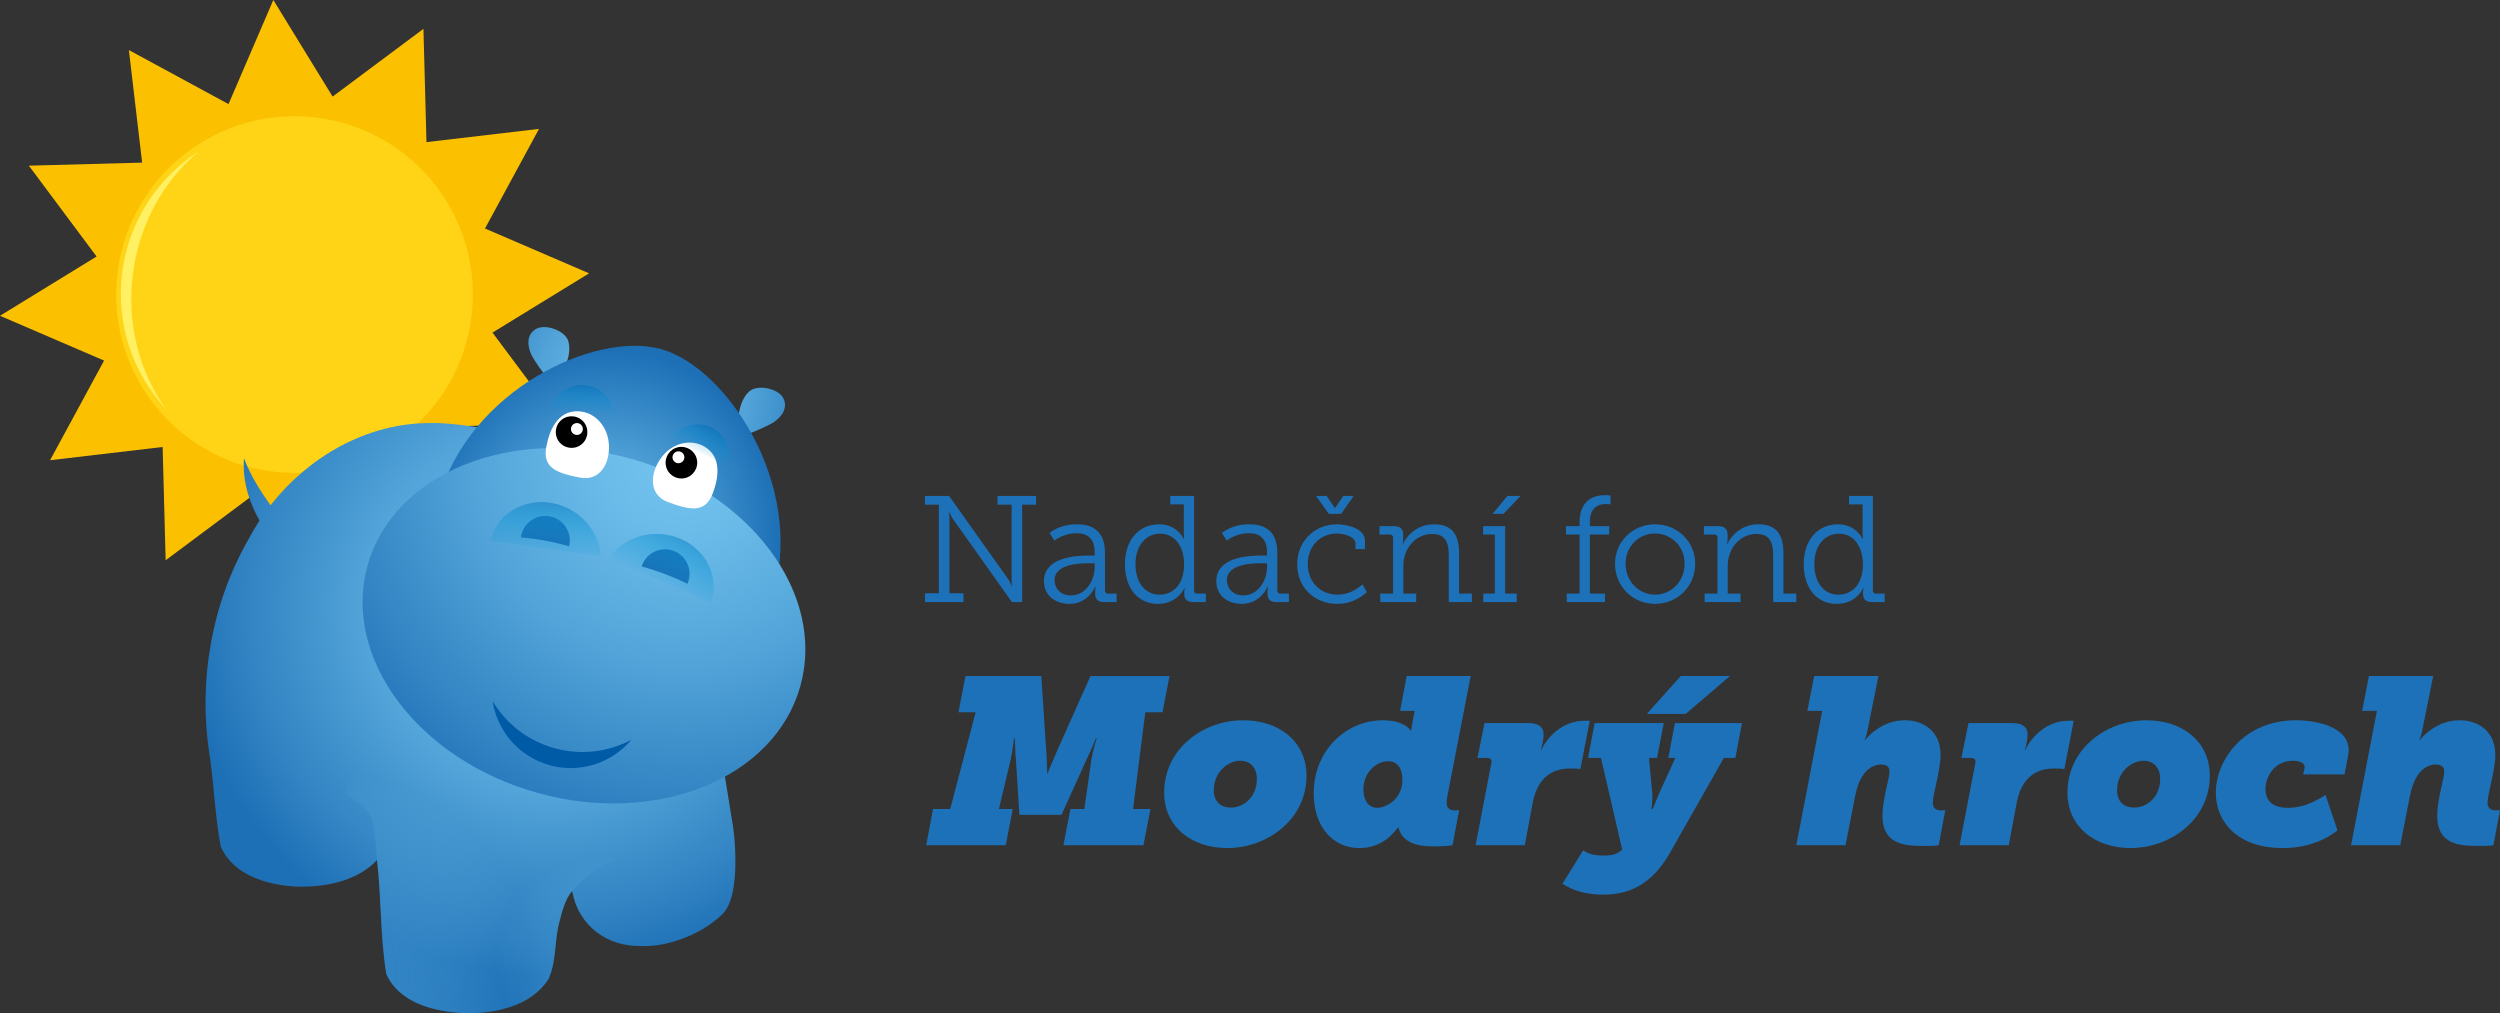 <svg xmlns="http://www.w3.org/2000/svg" viewBox="0 0 246.761 100">
  <rect x="0" y="0" width="246.761" height="100" fill="#333333" stroke="none"/>
  <path fill="#fbc100" fill-rule="evenodd" d="M45.425 53.204L35.591 47.873 31.169 58.146 25.318 48.614 16.351 55.3 16.052 44.119 4.943 45.425 10.273 35.591 0 31.169 9.533 25.318 2.848 16.352 14.029 16.052 12.722 4.942 22.556 10.275 26.979 0 32.829 9.534 41.795 2.847 42.095 14.028 53.203 12.722 47.872 22.555 58.146 26.979 48.612 32.829 55.299 41.795 44.118 42.096z" clip-rule="evenodd"/>
  <path fill="#ffd417" d="M26.85,46.533c-9.642-1.227-16.464-10.039-15.236-19.681c1.227-9.642,10.039-16.464,19.681-15.237 c9.642,1.228,16.464,10.039,15.237,19.681C45.305,40.939,36.494,47.76,26.85,46.533z"/>
  <path fill="#fff064" d="M13.116,27.042c0.63-4.941,3.044-9.18,6.442-12.049c-3.984,2.586-6.852,6.835-7.498,11.915 c-0.646,5.08,1.065,9.911,4.275,13.412C13.765,36.694,12.488,31.985,13.116,27.042z"/>
  <radialGradient id="a" cx="-378.984" cy="117.887" r="266.577" gradientTransform="matrix(.137 0 0 .137 106.443 43.736)" gradientUnits="userSpaceOnUse">
    <stop offset="0" stop-color="#73c4ee"/>
    <stop offset=".185" stop-color="#6bbce9"/>
    <stop offset=".472" stop-color="#55a7db"/>
    <stop offset=".824" stop-color="#3284c3"/>
    <stop offset="1" stop-color="#1d70b6"/>
  </radialGradient>
  <path fill="url(#a)" d="M72.253,80.98c0,0-4.708-30.156-6.063-28.379c-1.362-1.894-3.299-3.316-5.157-4.709 c-5.245-3.577-11.485-5.86-17.854-6.14c-0.296,0.001-0.594-0.005-0.89,0.006c-6.15,0.045-11.845,3.34-15.584,8.111 c-0.929-1.285-2.018-2.993-2.625-4.646c-0.182,2.523,0.705,4.704,1.537,6.155c-0.387,0.592-0.749,1.199-1.077,1.825 c-3.727,6.496-5.034,14.276-3.797,21.675c0.388,2.879,0.506,5.819,1.044,8.662c1.212,2.865,4.636,3.83,7.497,3.973 c2.802,0.08,5.921-0.511,7.923-2.611c0.454,3.696,0.304,7.571,0.918,11.243c1.263,2.824,4.675,3.703,7.516,3.844 c3.107,0.116,6.804-0.613,8.541-3.438c0.776-1.803,0.533-3.937,1.069-5.681c0.149-0.59,0.513-2.167,1.227-2.909 c0.613,3.466,3.526,5.516,6.855,5.413c2.64,0.129,6.047-1.243,7.92-3.096C73.36,88.38,72.374,81.314,72.253,80.98z"/>
  <radialGradient id="b" cx="-582.749" cy="392.991" r="189.638" gradientTransform="matrix(.13 -.045 .037 .106 87.702 29.74)" gradientUnits="userSpaceOnUse">
    <stop offset="0" stop-color="#1d70b6"/>
    <stop offset=".201" stop-color="#3b8dcb" stop-opacity=".639"/>
    <stop offset="1" stop-color="#73c4ee" stop-opacity="0"/>
  </radialGradient>
  <path fill="url(#b)" d="M36.73,80.832c-0.981-2.09-2.938-2.055-2.555-2.921 c2.394-5.418,16.169-1.368,16.169-1.368l3.859,20.007c-1.737,2.826-5.435,3.555-8.541,3.438 c-2.841-0.141-6.252-1.02-7.516-3.844c-0.594-3.548-0.515-7.664-0.918-11.243C37.229,84.901,36.9,81.193,36.73,80.832z"/>
  <radialGradient id="c" cx="-280.951" cy="404.024" r="146.574" gradientTransform="matrix(-.122 -.062 .042 -.082 16.781 114.996)" gradientUnits="userSpaceOnUse">
    <stop offset="0" stop-color="#1d70b6"/>
    <stop offset=".357" stop-color="#3b8dcb" stop-opacity=".639"/>
    <stop offset="1" stop-color="#73c4ee" stop-opacity="0"/>
  </radialGradient>
  <path fill="url(#c)" d="M56.477,87.96c0,0,1.688-2.184,4.09-3.059l-6.507-5.258l-4.857,9.235l-3.54,11.11 c3.106,0.116,6.804-0.613,8.541-3.438h-0.022c0.776-1.803,0.533-3.937,1.069-5.681C55.399,90.279,55.763,88.702,56.477,87.96"/>
  <radialGradient id="d" cx="-313.842" cy="-34.838" r="148.317" gradientTransform="matrix(.137 0 0 .137 106.443 43.736)" gradientUnits="userSpaceOnUse">
    <stop offset="0" stop-color="#73c4ee"/>
    <stop offset=".185" stop-color="#6bbce9"/>
    <stop offset=".472" stop-color="#55a7db"/>
    <stop offset=".824" stop-color="#3284c3"/>
    <stop offset="1" stop-color="#1d70b6"/>
  </radialGradient>
  <path fill="url(#d)" d="M55.613,36.548c0.318-0.659,0.788-1.799,0.482-2.864c-0.306-1.064-2.281-1.747-3.194-1.215 c-0.914,0.531-0.878,1.594-0.476,2.493c0.308,0.686,1.419,2.139,1.419,2.139L55.613,36.548z"/>
  <radialGradient id="e" cx="-313.836" cy="-34.831" r="146.337" gradientTransform="matrix(.137 0 0 .137 106.443 43.736)" gradientUnits="userSpaceOnUse">
    <stop offset="0" stop-color="#73c4ee"/>
    <stop offset=".185" stop-color="#6bbce9"/>
    <stop offset=".472" stop-color="#55a7db"/>
    <stop offset=".824" stop-color="#3284c3"/>
    <stop offset="1" stop-color="#1d70b6"/>
  </radialGradient>
  <path fill="url(#e)" d="M72.864,41.353c0.068-0.727,0.257-1.947,1.07-2.7c0.811-0.753,2.854-0.318,3.361,0.611 c0.508,0.927-0.072,1.819-0.882,2.38c-0.618,0.428-2.32,1.097-2.32,1.097L72.864,41.353z"/>
  <radialGradient id="f" cx="-914.803" cy="1130.571" r="136.536" gradientTransform="matrix(.124 .034 -.037 .132 214.552 -65.037)" gradientUnits="userSpaceOnUse">
    <stop offset="0" stop-color="#73c4ee"/>
    <stop offset="1" stop-color="#1d70b6"/>
  </radialGradient>
  <path fill="url(#f)" fill-rule="evenodd" d="M76.383,58.451 c-2.983,10.708-12.803,17.325-21.936,14.78c-9.132-2.543-14.118-13.286-11.136-23.992c2.982-10.708,15.421-16.597,21.936-14.781 C71.697,36.255,79.365,47.744,76.383,58.451z" clip-rule="evenodd"/>
  <radialGradient id="g" cx="-284.708" cy="7.582" r="300.269" gradientTransform="matrix(.137 0 0 .137 106.443 43.736)" gradientUnits="userSpaceOnUse">
    <stop offset="0" stop-color="#73c4ee"/>
    <stop offset=".185" stop-color="#6bbce9"/>
    <stop offset=".472" stop-color="#55a7db"/>
    <stop offset=".824" stop-color="#3284c3"/>
    <stop offset="1" stop-color="#1d70b6"/>
  </radialGradient>
  <path fill="url(#g)" fill-rule="evenodd" d="M79.001,67.715 c-2.535,9.109-14.157,13.829-25.954,10.542c-11.799-3.286-19.306-13.335-16.769-22.444c2.537-9.108,14.157-13.828,25.956-10.543 C74.033,48.557,81.541,58.605,79.001,67.715z" clip-rule="evenodd"/>
  <path fill="#fff" d="M69.75,44.22c-1.389-0.991-3.31-0.558-4.419,0.873c-1.202,1.554-1.351,3.747,0.605,4.467 c2.196,0.807,3.674,1.109,4.419-0.872C70.977,47.04,71.138,45.213,69.75,44.22z"/>
  <path fill="#010000" d="M65.73,45.986c0.174,0.843,0.999,1.385,1.844,1.21 c0.845-0.174,1.385-1.001,1.212-1.845c-0.176-0.843-1.001-1.386-1.846-1.211C66.097,44.316,65.554,45.141,65.73,45.986z"/>
  <path fill="#fff" d="M67.537,45.266c-0.071,0.316-0.385,0.513-0.702,0.443c-0.316-0.074-0.514-0.387-0.443-0.704 c0.072-0.315,0.385-0.513,0.701-0.442C67.411,44.635,67.608,44.948,67.537,45.266z"/>
  <g>
    <path fill="#fff" d="M56.748,40.599c1.699-0.132,3.122,1.234,3.332,3.033c0.226,1.951-0.782,3.906-2.828,3.51 c-2.297-0.445-3.718-0.95-3.331-3.032C54.239,42.378,55.047,40.731,56.748,40.599z"/>
    <path fill="#010000" d="M57.56,43.711c-0.585,0.632-1.571,0.668-2.203,0.081 c-0.634-0.586-0.67-1.572-0.084-2.206c0.586-0.63,1.573-0.667,2.205-0.081C58.109,42.091,58.146,43.077,57.56,43.711z"/>
    <path fill="#fff" d="M56.387,42.159c-0.105,0.307,0.063,0.639,0.371,0.742c0.307,0.102,0.638-0.064,0.741-0.371 c0.102-0.309-0.064-0.64-0.371-0.742C56.82,41.686,56.489,41.852,56.387,42.159z"/>
  </g>
  <path fill="#1d70b6" d="M53.814 53.366c.829.153 1.618.341 2.353.556.011-.047.023-.094.032-.143.241-1.314-.629-2.576-1.941-2.817-1.314-.242-2.577.627-2.816 1.94-.01.047-.016.096-.023.145C52.179 53.108 52.984 53.212 53.814 53.366zM65.633 56.659c-.79-.299-1.563-.546-2.301-.741.014-.048.031-.093.048-.14.472-1.248 1.868-1.879 3.117-1.407 1.249.472 1.879 1.868 1.409 3.117-.018.045-.037.09-.056.135C67.167 57.282 66.423 56.956 65.633 56.659z"/>
  <g opacity=".7">
    <linearGradient id="h" x1="-104.432" x2="-107.134" y1="707.308" y2="713.614" gradientTransform="matrix(1.218 .074 -.07 1.146 244.72 -750.705)" gradientUnits="userSpaceOnUse">
      <stop offset="0" stop-color="#1d70b6"/>
      <stop offset=".091" stop-color="#127ec1" stop-opacity=".886"/>
      <stop offset=".228" stop-color="#088acc" stop-opacity=".714"/>
      <stop offset=".408" stop-color="#0292d2" stop-opacity=".488"/>
      <stop offset=".798" stop-color="#0094d4" stop-opacity="0"/>
    </linearGradient>
    <path fill="url(#h)" d="M70.184,59.426c0.026-0.076,0.049-0.15,0.071-0.226c0.376-1.327,0.167-2.716-0.585-3.909 c-0.753-1.194-1.961-2.05-3.403-2.411c-0.361-0.09-0.731-0.147-1.099-0.169c-2.076-0.128-4.002,0.833-5.056,2.394L70.184,59.426z"/>
  </g>
  <g opacity=".7">
    <linearGradient id="i" x1="4233.266" x2="4230.564" y1="1693.784" y2="1700.089" gradientTransform="matrix(-1.081 -.566 -.532 1.017 5533.81 722.447)" gradientUnits="userSpaceOnUse">
      <stop offset="0" stop-color="#1d70b6"/>
      <stop offset=".091" stop-color="#127ec1" stop-opacity=".886"/>
      <stop offset=".228" stop-color="#088acc" stop-opacity=".714"/>
      <stop offset=".408" stop-color="#0292d2" stop-opacity=".488"/>
      <stop offset=".798" stop-color="#0094d4" stop-opacity="0"/>
    </linearGradient>
    <path fill="url(#i)" d="M48.43,53.395c0.017-0.076,0.036-0.153,0.056-0.228c0.364-1.333,1.259-2.414,2.522-3.044 c1.261-0.633,2.74-0.739,4.159-0.305c0.356,0.111,0.703,0.252,1.028,0.425c1.844,0.964,2.997,2.781,3.091,4.663L48.43,53.395z"/>
  </g>
  <g opacity=".7">
    <linearGradient id="j" x1="4945.776" x2="4943.914" y1="1669.312" y2="1673.657" gradientTransform="scale(-1 1) rotate(-27.634 -874.27 11025.811)" gradientUnits="userSpaceOnUse">
      <stop offset="0" stop-color="#00509e"/>
      <stop offset=".083" stop-color="#0061ab" stop-opacity=".896"/>
      <stop offset=".229" stop-color="#0077bd" stop-opacity=".714"/>
      <stop offset=".386" stop-color="#0087ca" stop-opacity=".516"/>
      <stop offset=".563" stop-color="#0091d2" stop-opacity=".295"/>
      <stop offset=".798" stop-color="#0094d4" stop-opacity="0"/>
    </linearGradient>
    <path fill="url(#j)" d="M54.434,40.353c0.009-0.046,0.022-0.091,0.035-0.137c0.229-0.794,0.757-1.448,1.488-1.842 c0.731-0.393,1.577-0.478,2.385-0.24c0.202,0.059,0.397,0.139,0.581,0.236c1.04,0.545,1.674,1.604,1.7,2.718L54.434,40.353z"/>
  </g>
  <g opacity=".7">
    <linearGradient id="k" x1="-467.921" x2="-469.783" y1="512.263" y2="516.609" gradientTransform="rotate(3.497 7512.46 9096.41)" gradientUnits="userSpaceOnUse">
      <stop offset="0" stop-color="#00509e"/>
      <stop offset=".083" stop-color="#0061ab" stop-opacity=".896"/>
      <stop offset=".229" stop-color="#0077bd" stop-opacity=".714"/>
      <stop offset=".386" stop-color="#0087ca" stop-opacity=".516"/>
      <stop offset=".563" stop-color="#0091d2" stop-opacity=".295"/>
      <stop offset=".798" stop-color="#0094d4" stop-opacity="0"/>
    </linearGradient>
    <path fill="url(#k)" d="M71.826,45.903c0.015-0.047,0.028-0.09,0.04-0.137c0.215-0.797,0.1-1.631-0.322-2.344 c-0.423-0.715-1.104-1.226-1.916-1.439c-0.203-0.053-0.412-0.087-0.62-0.098c-1.173-0.072-2.264,0.508-2.862,1.447L71.826,45.903 z"/>
  </g>
  <path fill="#005ba6" d="M54.709,73.845c-2.651-0.739-4.771-2.446-6.086-4.632c0.461,2.929,2.577,5.465,5.617,6.312 c3.043,0.847,6.163-0.229,8.073-2.498C60.056,74.217,57.359,74.584,54.709,73.845z"/>
  <g fill="#1d71b8">
    <path d="M91.297 58.561h1.371v-8.748h-1.371v-.864h2.384l5.871 8.271c.075.104.134.238.209.402.045.075.075.164.104.239h.03l-.03-.253c-.015-.164-.015-.343-.015-.477v-7.317h-1.386v-.864h3.8v.864h-1.371v9.612h-1.013l-5.871-8.271c-.075-.119-.149-.283-.208-.417-.045-.075-.075-.149-.105-.224h-.03l.03.253c.015.164.03.328.015.462v7.332h1.386v.865h-3.8V58.561zM107.56 54.835h.492v-.313c0-1.4-.76-1.893-1.803-1.893-.641 0-1.162.179-1.565.358-.224.104-.432.238-.611.373l-.477-.76c.209-.164.447-.313.715-.432.462-.224 1.148-.418 1.997-.418 1.833 0 2.757.953 2.757 2.817v3.696c0 .224.104.328.328.328h.82v.835h-1.222c-.641 0-.894-.284-.894-.82v-.134c0-.179.015-.328.03-.432.015-.06.015-.105.015-.149h-.03c-.134.313-.328.596-.566.849-.402.432-1.028.864-1.997.864-1.237 0-2.504-.7-2.504-2.235C103.045 54.94 106.294 54.835 107.56 54.835zM105.697 58.77c1.505 0 2.355-1.506 2.355-2.817v-.358h-.432c-.611 0-3.532-.059-3.532 1.669C104.088 58.04 104.654 58.77 105.697 58.77zM114.417 51.751c.894 0 1.49.358 1.892.73.224.223.417.462.551.73h.03c0-.045 0-.104-.015-.164-.015-.105-.03-.254-.03-.418v-2.846h-1.341v-.835h2.355v9.314c0 .224.104.328.328.328h.835v.835h-1.237c-.641 0-.894-.284-.894-.82v-.134c0-.135.015-.239.03-.343l.03-.119h-.03c-.134.283-.313.551-.566.79-.417.403-1.058.805-2.071.805-2.012 0-3.249-1.609-3.249-3.919C111.034 53.286 112.42 51.751 114.417 51.751zM114.447 58.695c1.252 0 2.429-.894 2.429-3.01 0-1.535-.775-3.01-2.369-3.01-1.341 0-2.429 1.103-2.429 3.01C112.077 57.518 113.046 58.695 114.447 58.695zM124.571 54.835h.492v-.313c0-1.4-.76-1.893-1.803-1.893-.641 0-1.162.179-1.565.358-.224.104-.432.238-.611.373l-.477-.76c.209-.164.447-.313.715-.432.462-.224 1.148-.418 1.997-.418 1.833 0 2.757.953 2.757 2.817v3.696c0 .224.104.328.327.328h.82v.835h-1.222c-.641 0-.894-.284-.894-.82v-.134c0-.179.015-.328.03-.432.015-.06.015-.105.015-.149h-.029c-.135.313-.328.596-.567.849-.402.432-1.028.864-1.997.864-1.237 0-2.504-.7-2.504-2.235C120.055 54.94 123.304 54.835 124.571 54.835zM122.708 58.77c1.505 0 2.355-1.506 2.355-2.817v-.358h-.432c-.611 0-3.532-.059-3.532 1.669C121.098 58.04 121.665 58.77 122.708 58.77zM131.959 51.751c.954 0 2.772.387 2.772 1.624v.82h-.939v-.551c0-.67-1.132-.983-1.818-.983-1.624 0-2.891 1.192-2.891 3.01 0 1.863 1.326 3.025 2.936 3.025 1.446 0 2.354-.925 2.459-1.028l.432.774c-.149.149-1.192 1.162-2.921 1.162-2.146 0-3.949-1.52-3.949-3.904C128.041 53.375 129.799 51.751 131.959 51.751zM129.903 48.949h1.043l.805 1.192h.03l.805-1.192h1.028l-1.237 1.773h-1.222L129.903 48.949zM136.238 58.591h1.266v-5.499c0-.224-.104-.328-.328-.328h-1.013V51.93h1.431c.611 0 .909.283.909.834v.433c0 .164-.015.268-.03.372l-.03.164h.03c.193-.551 1.192-1.982 3.055-1.982 1.848 0 2.489 1.058 2.489 2.906v3.934h1.266v.835h-2.28v-4.501c0-1.192-.193-2.221-1.639-2.221-1.669 0-2.847 1.461-2.847 3.115v2.772h1.267v.835h-3.547V58.591zM146.404 58.591h1.147v-5.827h-1.162V51.93h2.176v6.661h1.148v.835h-3.308V58.591zM148.788 48.949h1.297l-1.684 1.773h-1.074L148.788 48.949zM154.646 58.591h1.267v-5.827h-1.342V51.93h1.342v-.387c0-2.37 1.669-2.668 2.444-2.668.194 0 .343 0 .447.015l.164.03v.879l-.134-.03c-.104-.015-.208-.015-.373-.015-.507 0-1.535.179-1.535 1.774v.402h1.907v.834h-1.907v5.827h1.491v.835h-3.771V58.591zM163.359 51.751c2.191 0 3.964 1.684 3.964 3.889 0 2.266-1.773 3.964-3.964 3.964-2.175 0-3.949-1.698-3.949-3.964C159.411 53.435 161.184 51.751 163.359 51.751zM163.359 58.695c1.609 0 2.921-1.312 2.921-3.056 0-1.713-1.312-2.98-2.921-2.98-1.594 0-2.906 1.267-2.906 2.98C160.454 57.384 161.765 58.695 163.359 58.695zM168.257 58.591h1.266v-5.499c0-.224-.104-.328-.328-.328h-1.013V51.93h1.43c.611 0 .909.283.909.834v.433c0 .164-.015.268-.03.372l-.03.164h.03c.194-.551 1.192-1.982 3.055-1.982 1.848 0 2.489 1.058 2.489 2.906v3.934h1.266v.835h-2.28v-4.501c0-1.192-.194-2.221-1.639-2.221-1.669 0-2.847 1.461-2.847 3.115v2.772h1.266v.835h-3.546V58.591zM181.421 51.751c.894 0 1.49.358 1.892.73.224.223.417.462.551.73h.03c0-.045 0-.104-.015-.164-.015-.105-.03-.254-.03-.418v-2.846h-1.342v-.835h2.355v9.314c0 .224.104.328.328.328h.834v.835h-1.237c-.64 0-.894-.284-.894-.82v-.134c0-.135.015-.239.03-.343l.029-.119h-.029c-.135.283-.313.551-.567.79-.417.403-1.058.805-2.071.805-2.012 0-3.249-1.609-3.249-3.919C178.038 53.286 179.424 51.751 181.421 51.751zM181.451 58.695c1.252 0 2.429-.894 2.429-3.01 0-1.535-.775-3.01-2.369-3.01-1.342 0-2.429 1.103-2.429 3.01C179.082 57.518 180.05 58.695 181.451 58.695zM92.095 79.85h1.696l2.508-9.546h-1.696l.697-3.577h7.479l.488 7.387c.07.58.046 1.114.07 1.556.023.256.023.465.023.674h.046l.256-.65.674-1.579 3.298-7.387h7.804l-.697 3.577h-1.696l-1.208 9.546h1.719l-.697 3.577h-7.897l.697-3.577h1.37l.697-4.877c.07-.395.186-.906.302-1.347.07-.256.139-.488.232-.744h-.093l-.279.674c-.162.395-.395.883-.604 1.324l-2.509 5.551h-4.157l-.348-5.551c-.07-.441-.047-.906-.07-1.301-.023-.232-.023-.465-.023-.697h-.093c-.023.256-.047.488-.093.744-.07.441-.139.952-.232 1.347l-1.161 4.877h1.37l-.697 3.577h-7.851L92.095 79.85zM122.711 71.094c3.577 0 6.248 2.114 6.248 5.481 0 4.274-3.832 7.13-7.827 7.13-3.531 0-6.225-2.114-6.225-5.458C114.907 73.951 118.693 71.094 122.711 71.094zM121.48 79.711c1.231 0 2.578-.975 2.578-2.834 0-1.184-.72-1.788-1.649-1.788-1.161 0-2.602 1.068-2.602 2.926C119.808 79.154 120.528 79.711 121.48 79.711zM136.499 71.094c1.092 0 1.742.255 2.183.511.256.162.441.325.558.511h.047c0-.07 0-.116.023-.186l.047-.302.278-1.463h-1.44l.65-3.438h6.318l-2.277 11.73c0 .069-.093.418-.093.767 0 .395.162.766.79.766.093 0 .185-.023.278-.023h.163l-.651 3.461-.58.069c-.348.023-.836.047-1.3.047-1.534 0-3.089-.325-3.461-1.881h-.047c-.999 1.394-2.323 2.044-3.809 2.044-2.625 0-4.506-2.114-4.506-5.388C129.67 74.044 132.876 71.094 136.499 71.094zM135.942 79.734c.859 0 2.485-.836 2.485-2.764 0-1.022-.418-1.835-1.417-1.835-1.114 0-2.438 1.069-2.438 2.788C134.571 79.061 135.128 79.734 135.942 79.734zM147.205 75.321c.07-.256-.023-.511-.418-.511h-.952l.696-3.438h4.297c.953 0 1.533.325 1.533 1.138 0 .372-.116 1.022-.279 1.51h.047c.836-1.672 2.415-2.88 4.274-2.88h.348c.07 0 .116 0 .163.023l-.929 4.761-.209-.047c-.162-.023-.372-.023-.767-.023-.766 0-3.089.07-3.716 3.345l-.79 4.227h-4.855L147.205 75.321zM156.259 83.938c.139.093.302.186.488.256.348.162.813.255 1.533.255.627 0 1.37-.069 1.835-.603l-2.091-9.036h-1.277l.65-3.438h6.829l-.674 3.438h-.79l.302 3.252c.069.395.023.859 0 1.208l-.047.58h.116l.233-.58.511-1.208 1.487-3.252h-.696l.65-3.438h6.62l-.65 3.438h-1.138l-5.273 9.291c-1.927 3.414-4.297 4.204-6.666 4.204-1.277 0-2.277-.255-2.95-.534-.395-.162-.744-.349-1.046-.534L156.259 83.938zM165.898 66.727h4.854l-4.366 3.739h-3.832L165.898 66.727zM179.857 70.165h-1.463l.674-3.438h6.341l-1.068 5.319c-.046.256-.116.511-.186.72l-.116.278h.047c.302-.371.651-.696 1.046-.975.673-.487 1.626-.975 2.903-.975 1.835 0 3.507 1.091 3.507 3.414 0 1.533-.766 3.856-.766 4.715 0 .395.162.766.813.766.093 0 .186-.023.279-.023h.139l-.65 3.461c-.07.023-.186.023-.348.047-.256.023-.65.023-1.231.023-1.789 0-3.972-.162-3.972-2.973 0-1.626.697-3.67.697-4.39 0-.256-.093-.674-.836-.674-1.37 0-2.229 1.417-2.532 2.996l-.975 4.971h-4.855L179.857 70.165zM194.974 75.321c.07-.256-.023-.511-.418-.511h-.953l.697-3.438h4.297c.953 0 1.534.325 1.534 1.138 0 .372-.116 1.022-.279 1.51h.047c.836-1.672 2.416-2.88 4.274-2.88h.348c.07 0 .116 0 .163.023l-.929 4.761-.209-.047c-.162-.023-.371-.023-.766-.023-.767 0-3.089.07-3.717 3.345l-.79 4.227h-4.854L194.974 75.321zM211.871 71.094c3.577 0 6.248 2.114 6.248 5.481 0 4.274-3.832 7.13-7.827 7.13-3.531 0-6.225-2.114-6.225-5.458C204.067 73.951 207.854 71.094 211.871 71.094zM210.64 79.711c1.231 0 2.578-.975 2.578-2.834 0-1.184-.72-1.788-1.649-1.788-1.161 0-2.602 1.068-2.602 2.926C208.968 79.154 209.688 79.711 210.64 79.711zM226.609 71.094c2.183 0 5.713.743 5.156 3.507l-.349 1.835h-4.088l.14-.58c.093-.395-.21-.766-1.162-.766-1.835 0-2.694 1.602-2.694 2.787 0 .813.348 1.858 2.207 1.858 1.021 0 1.951-.302 2.624-.65.395-.186.767-.395 1.092-.627l1.184 3.507c-.395.302-.836.604-1.371.859-.905.441-2.275.883-4.041.883-4.46 0-6.596-2.602-6.596-5.458C218.712 75.019 221.476 71.094 226.609 71.094zM234.614 70.165h-1.463l.673-3.438h6.341l-1.068 5.319c-.047.256-.117.511-.186.72l-.116.278h.047c.302-.371.65-.696 1.045-.975.674-.487 1.626-.975 2.903-.975 1.835 0 3.508 1.091 3.508 3.414 0 1.533-.766 3.856-.766 4.715 0 .395.162.766.813.766.093 0 .185-.023.278-.023h.14l-.651 3.461c-.069.023-.185.023-.348.047-.255.023-.65.023-1.231.023-1.789 0-3.972-.162-3.972-2.973 0-1.626.697-3.67.697-4.39 0-.256-.093-.674-.836-.674-1.371 0-2.23 1.417-2.532 2.996l-.976 4.971h-4.854L234.614 70.165z"/>
  </g>
</svg>
